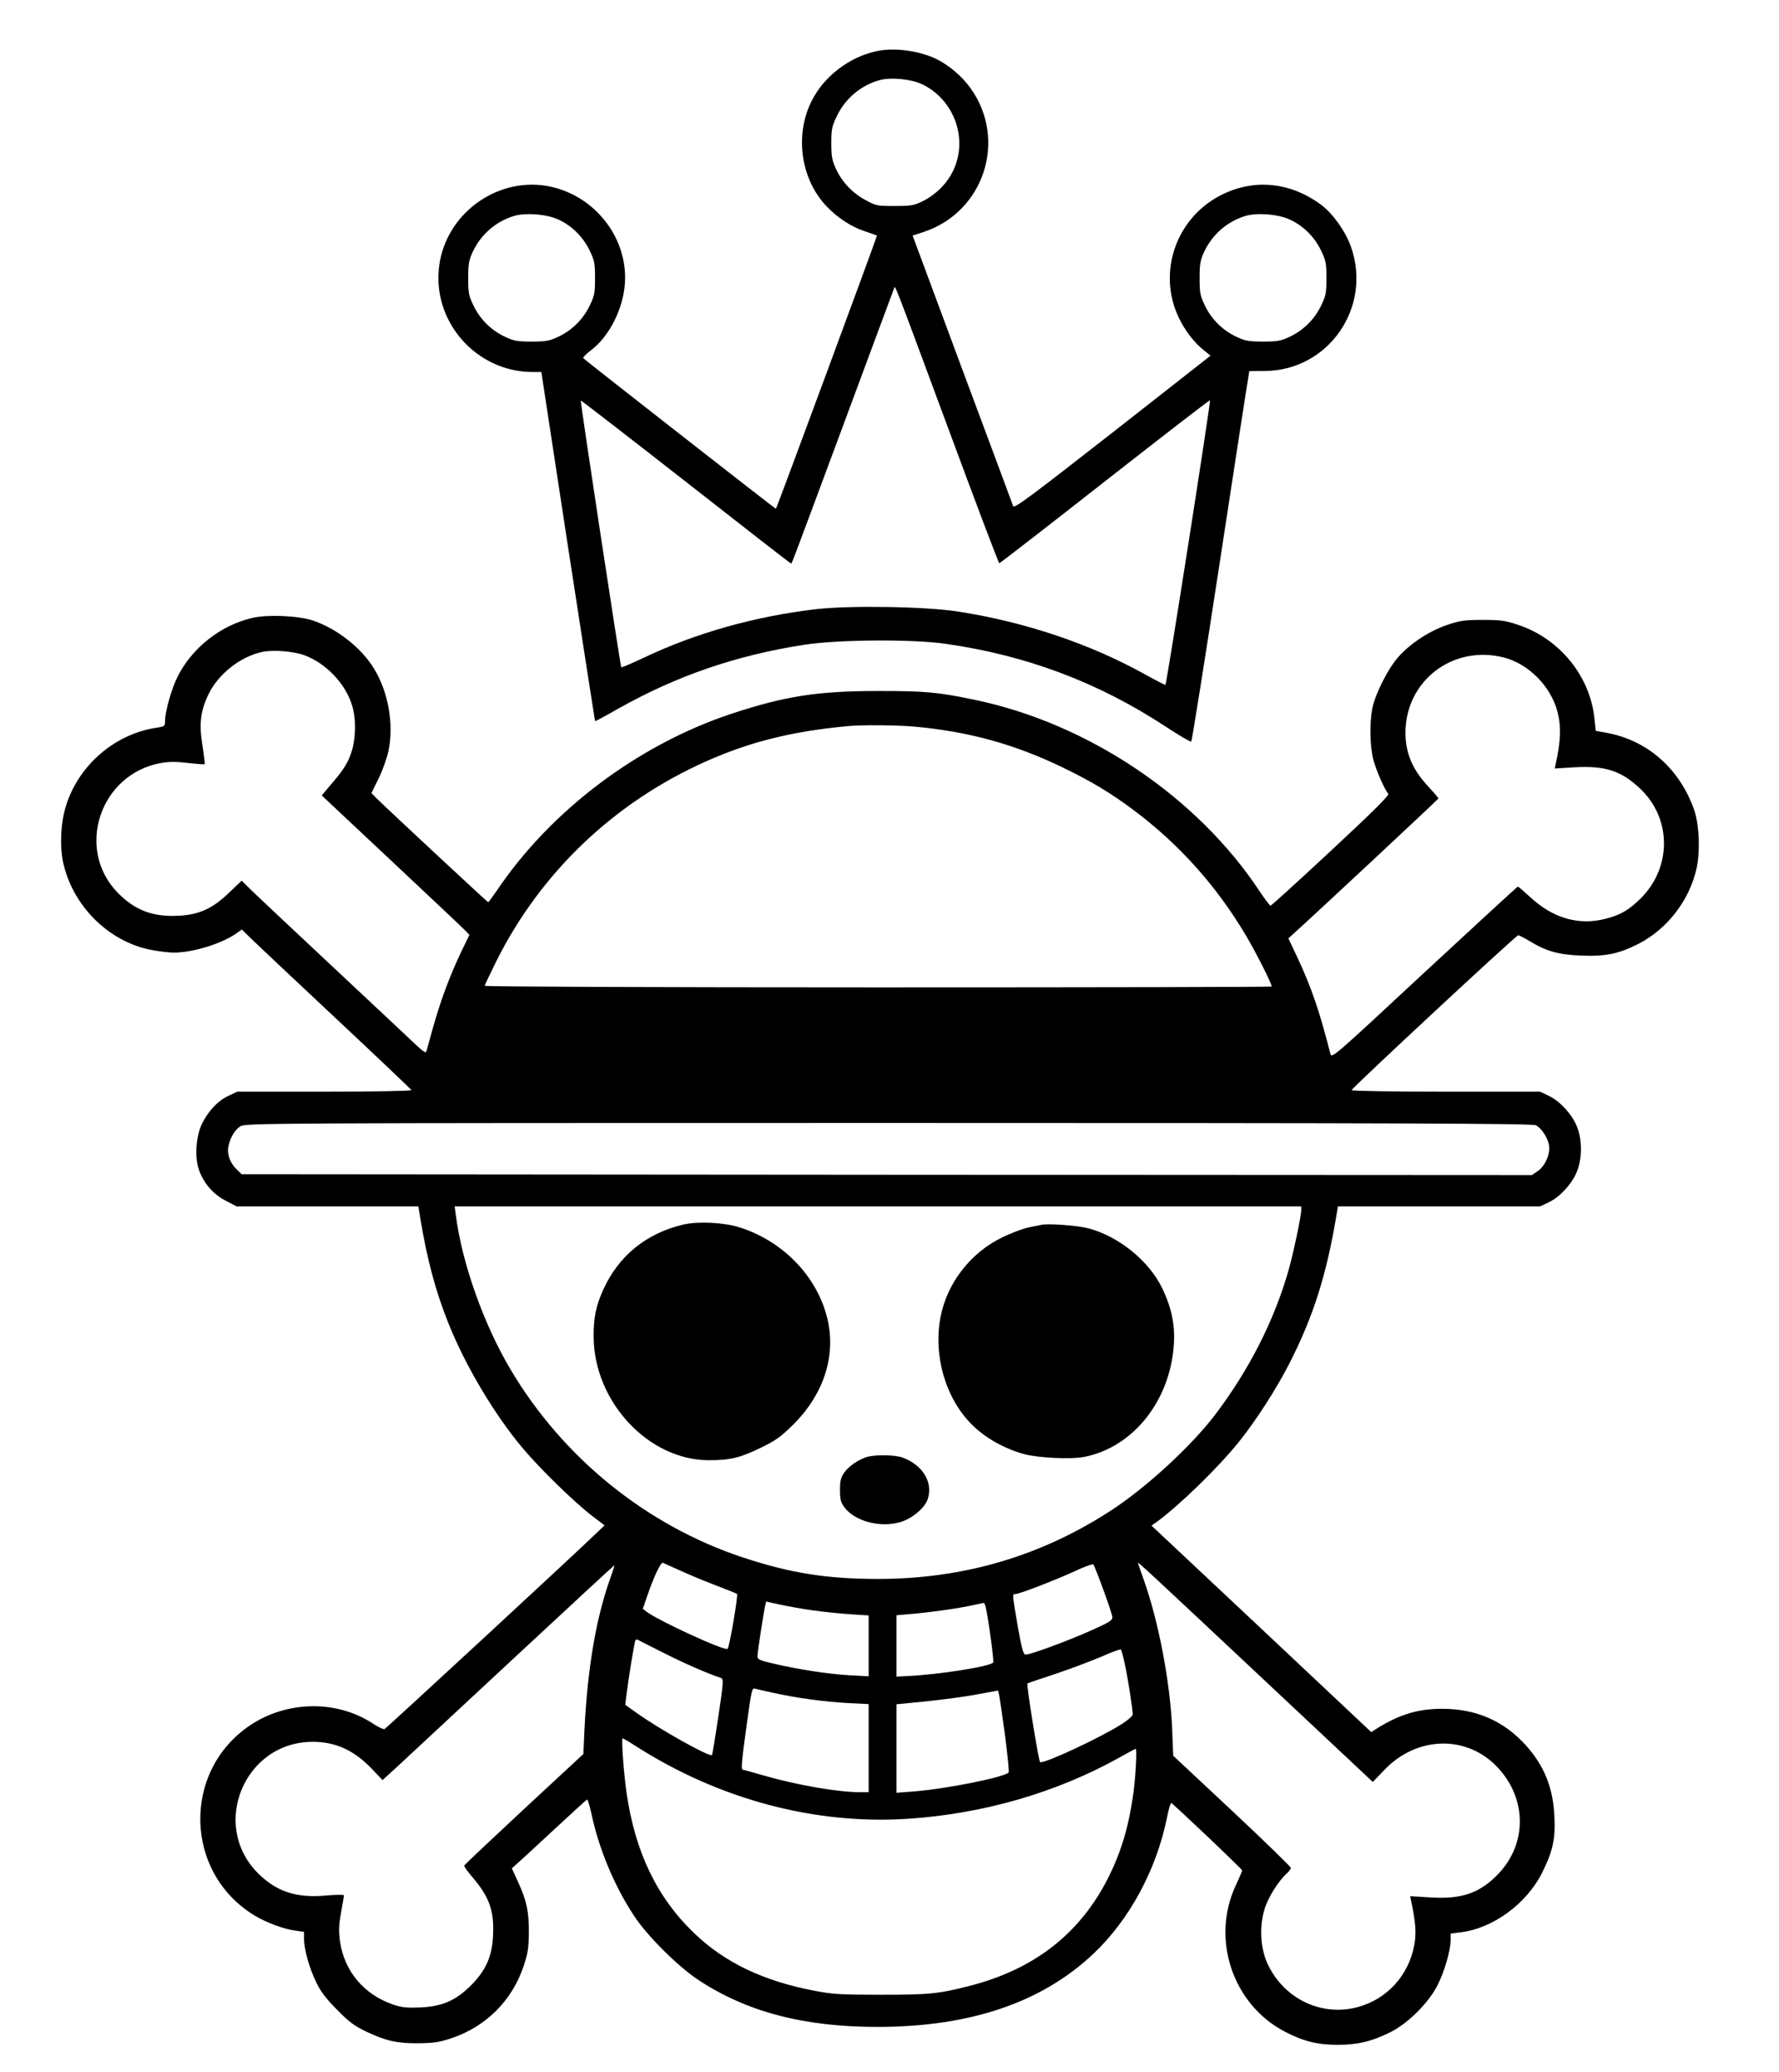 <?xml version="1.0" standalone="no"?>
<!DOCTYPE svg PUBLIC "-//W3C//DTD SVG 20010904//EN"
 "http://www.w3.org/TR/2001/REC-SVG-20010904/DTD/svg10.dtd">
<svg version="1.0" xmlns="http://www.w3.org/2000/svg"
 width="1024pt" height="1192pt" viewBox="0 0 1024 1192"
 preserveAspectRatio="xMidYMid meet">
<g transform="translate(0,1192) scale(0.1,-0.1)"
fill="#000000" stroke="none">
<path d="M5069 11630 c-152 -24 -303 -127 -382 -263 -117 -199 -86 -471 72
-635 63 -66 143 -118 221 -143 36 -12 66 -23 68 -24 2 -2 -576 -1567 -582
-1572 -1 -2 -1090 848 -1108 866 -5 4 14 23 41 44 107 79 188 239 198 387 18
271 -186 520 -459 562 -288 43 -567 -165 -609 -454 -47 -323 209 -617 536
-618 l51 0 153 -1002 c85 -552 155 -1004 156 -1006 2 -2 61 30 131 70 337 190
683 309 1074 369 194 30 617 33 809 6 468 -66 882 -222 1271 -477 77 -51 144
-90 147 -86 4 4 78 468 164 1031 86 564 160 1042 164 1062 l6 38 92 1 c364 4
615 365 494 712 -31 89 -102 190 -170 242 -175 131 -383 154 -572 61 -263
-129 -375 -444 -251 -706 36 -76 90 -147 148 -192 l36 -29 -564 -442 c-461
-360 -566 -439 -572 -424 -3 9 -135 364 -293 787 l-286 770 62 20 c348 114
485 529 272 827 -47 66 -121 130 -192 166 -92 46 -225 67 -326 52z m235 -193
c188 -87 272 -317 181 -502 -34 -71 -100 -136 -173 -172 -51 -25 -67 -28 -162
-28 -100 0 -108 1 -168 34 -76 41 -135 104 -170 179 -22 48 -27 71 -27 147 0
81 3 97 32 157 49 103 142 180 250 208 63 16 176 5 237 -23z m-2092 -779 c79
-36 142 -98 181 -177 29 -60 32 -74 32 -161 0 -87 -3 -101 -32 -161 -39 -79
-102 -140 -181 -177 -49 -23 -70 -27 -152 -27 -82 0 -103 4 -152 27 -79 37
-142 98 -181 177 -29 60 -32 74 -32 161 0 82 4 103 26 151 47 99 128 171 232
205 67 22 190 13 259 -18z m4210 0 c79 -36 142 -98 181 -177 29 -60 32 -74 32
-161 0 -87 -3 -101 -32 -161 -39 -79 -102 -140 -181 -177 -49 -23 -70 -27
-152 -27 -82 0 -103 4 -152 27 -79 37 -142 98 -181 177 -29 60 -32 74 -32 161
0 82 4 103 26 151 47 99 128 171 232 205 67 22 190 13 259 -18z m-1961 -1210
c156 -422 287 -768 291 -768 4 0 278 212 608 471 331 259 603 469 605 467 5
-7 -250 -1638 -257 -1638 -4 0 -57 27 -118 61 -317 176 -690 301 -1075 361
-188 29 -614 36 -815 14 -352 -41 -692 -136 -993 -279 -70 -33 -129 -58 -131
-56 -5 6 -237 1531 -233 1535 1 2 273 -208 603 -466 329 -258 602 -470 605
-470 9 0 -25 -87 305 800 156 421 287 772 290 780 7 20 -15 78 315 -812z"/>
<path d="M1455 8366 c-185 -42 -352 -174 -435 -343 -33 -67 -70 -198 -70 -249
0 -31 -2 -33 -47 -40 -241 -35 -450 -215 -523 -449 -31 -98 -37 -232 -16 -329
56 -250 264 -455 509 -501 43 -8 101 -15 128 -15 110 0 277 52 360 111 l31 22
56 -55 c32 -31 251 -237 487 -458 237 -222 432 -407 433 -411 2 -5 -220 -9
-500 -9 l-503 0 -50 -24 c-59 -27 -114 -84 -151 -158 -35 -69 -45 -191 -20
-264 26 -78 82 -144 155 -181 l63 -33 523 0 523 0 12 -72 c37 -227 87 -416
161 -600 97 -243 264 -524 427 -718 98 -117 302 -316 400 -390 l72 -55 -33
-31 c-97 -96 -1224 -1137 -1234 -1141 -6 -2 -35 11 -65 31 -207 137 -494 134
-707 -8 -394 -263 -382 -849 24 -1095 68 -41 167 -78 234 -87 l51 -7 0 -41 c0
-60 31 -170 71 -251 24 -51 57 -94 119 -156 70 -72 100 -93 170 -127 114 -53
175 -67 300 -66 87 1 119 6 189 29 199 67 349 217 415 415 24 71 29 102 30
190 1 122 -12 185 -62 294 l-36 78 29 26 c16 14 112 102 213 196 101 94 187
172 191 174 4 1 15 -35 25 -80 42 -201 132 -417 245 -588 74 -114 250 -289
368 -368 279 -185 609 -272 1033 -272 534 0 947 140 1245 422 206 195 361 481
422 781 9 48 21 86 25 85 13 -6 408 -380 408 -388 0 -4 -16 -41 -35 -82 -147
-309 -21 -689 282 -846 106 -55 187 -75 303 -75 113 0 195 19 300 71 101 49
221 168 273 269 40 77 77 203 77 263 l0 37 56 7 c188 22 384 166 473 348 60
122 75 191 68 323 -8 163 -59 288 -164 405 -128 141 -286 210 -483 210 -136 0
-243 -32 -371 -111 l-36 -23 -632 594 -633 594 29 20 c129 94 350 308 473 460
97 120 217 306 291 451 140 274 216 515 274 868 l6 37 582 0 582 0 50 24 c65
30 138 111 164 182 28 73 28 175 0 248 -26 71 -99 152 -164 182 l-50 24 -542
0 c-312 0 -543 4 -543 9 0 11 947 891 959 891 5 0 34 -15 66 -34 95 -58 166
-78 295 -83 142 -6 219 10 334 69 165 86 291 250 332 434 21 99 15 252 -15
337 -83 235 -268 398 -501 441 l-65 12 -7 68 c-24 246 -201 463 -441 542 -71
24 -98 28 -202 28 -104 0 -131 -4 -202 -28 -101 -33 -214 -106 -283 -184 -60
-67 -133 -211 -151 -297 -16 -83 -14 -218 6 -295 16 -60 63 -169 86 -196 7 -9
-86 -101 -330 -328 -187 -174 -343 -316 -348 -316 -4 0 -31 36 -60 79 -359
546 -988 969 -1641 1105 -216 45 -285 51 -557 51 -349 0 -536 -29 -845 -131
-537 -178 -1040 -556 -1350 -1017 -25 -36 -47 -66 -50 -67 -4 0 -564 521 -644
599 l-28 29 41 83 c23 46 48 118 57 159 32 152 0 337 -82 472 -74 122 -213
231 -354 279 -83 27 -257 35 -345 15z m299 -216 c125 -47 236 -165 273 -289
24 -81 21 -192 -5 -271 -22 -64 -48 -104 -129 -197 l-41 -49 403 -378 c222
-208 413 -388 425 -401 l22 -23 -50 -103 c-64 -136 -115 -272 -159 -428 -19
-69 -37 -132 -39 -140 -3 -10 -20 1 -57 36 -29 27 -236 222 -462 433 -225 211
-440 412 -477 448 l-67 66 -70 -67 c-97 -94 -176 -130 -297 -135 -146 -7 -247
32 -345 131 -248 252 -104 686 249 748 45 8 88 8 154 0 51 -6 94 -9 96 -7 2 2
-4 51 -13 109 -20 125 -11 198 36 295 57 116 183 215 309 242 65 13 179 4 244
-20z m6901 -12 c143 -36 272 -166 310 -313 22 -85 19 -169 -11 -303 l-5 -23
114 7 c177 10 270 -20 379 -124 180 -171 181 -450 4 -628 -68 -68 -117 -97
-203 -119 -155 -41 -305 3 -436 125 -36 33 -67 60 -70 60 -3 0 -245 -223 -539
-495 -517 -481 -533 -495 -540 -468 -63 248 -110 384 -191 557 l-51 108 34 31
c100 89 830 770 830 774 0 3 -27 34 -60 70 -90 96 -130 191 -130 308 0 298
272 507 565 433z m-3390 -398 c314 -29 574 -101 850 -234 168 -81 277 -147
410 -246 263 -197 478 -437 647 -722 58 -98 148 -276 148 -293 0 -3 -1019 -5
-2265 -5 -1246 0 -2265 4 -2265 9 0 4 30 67 66 140 256 513 681 917 1210 1152
252 112 493 172 814 202 81 8 283 6 385 -3z m3575 -2293 c32 -16 68 -70 76
-114 9 -50 -22 -121 -65 -150 l-34 -23 -3713 2 -3713 3 -30 29 c-36 35 -55 86
-47 128 10 52 38 100 70 119 30 18 128 19 3731 19 2940 0 3705 -3 3725 -13z
m-1350 -488 c0 -35 -47 -257 -75 -353 -83 -287 -225 -565 -418 -821 -138 -182
-393 -417 -597 -551 -405 -265 -853 -397 -1345 -397 -295 0 -505 33 -780 124
-555 184 -1035 573 -1337 1082 -154 260 -278 608 -314 885 l-7 52 2437 0 2436
0 0 -21z m-3579 -2072 c52 -24 146 -63 209 -87 63 -24 118 -46 122 -49 8 -7
-43 -306 -54 -316 -14 -15 -395 160 -467 214 l-21 16 24 70 c38 111 77 195 91
195 1 0 45 -20 96 -43z m2439 -110 c28 -75 51 -146 53 -158 2 -19 -14 -30
-117 -76 -145 -65 -363 -145 -384 -141 -12 2 -22 40 -44 163 -32 190 -32 185
-13 185 23 0 239 84 347 134 51 24 97 40 101 37 4 -4 30 -69 57 -144z m893
-490 l659 -618 67 70 c189 197 478 202 654 11 166 -179 167 -436 2 -609 -106
-111 -211 -148 -393 -136 l-115 7 6 -29 c26 -124 30 -185 18 -250 -32 -177
-158 -314 -326 -359 -207 -56 -422 46 -517 245 -43 90 -51 215 -19 319 20 67
80 162 129 206 12 11 22 24 22 31 0 6 -152 154 -338 328 l-339 317 -6 153
c-11 268 -78 618 -162 855 -19 53 -35 99 -35 101 0 7 49 -38 693 -642z m-3728
560 c-83 -229 -133 -519 -151 -879 l-6 -138 -342 -317 c-187 -174 -342 -320
-344 -325 -2 -4 19 -34 46 -65 99 -116 127 -194 120 -337 -5 -119 -41 -201
-127 -287 -87 -87 -165 -121 -290 -127 -80 -3 -107 -1 -159 17 -167 57 -280
191 -305 363 -8 60 -7 91 6 165 9 50 17 95 17 100 0 4 -44 4 -101 -1 -172 -16
-285 21 -392 126 -280 277 -81 758 313 758 131 0 237 -48 339 -154 l63 -66 92
84 c50 46 350 325 666 619 316 294 576 534 577 533 1 -1 -9 -32 -22 -69z
m1165 -191 c58 -8 153 -18 213 -22 l107 -7 0 -175 0 -175 -112 6 c-119 7 -293
33 -440 68 -77 18 -88 23 -88 42 0 21 35 251 45 293 l5 21 82 -18 c46 -10 130
-25 188 -33z m993 22 c15 -61 49 -309 44 -321 -8 -22 -312 -71 -500 -79 l-57
-3 0 177 0 176 78 7 c103 8 283 33 357 50 33 7 63 13 66 14 4 1 9 -9 12 -21z
m-1858 -264 c116 -59 252 -119 336 -147 14 -5 13 -28 -16 -221 -18 -119 -34
-219 -37 -222 -14 -13 -302 148 -436 244 l-63 45 6 51 c12 97 47 311 52 319 3
4 8 7 12 5 3 -2 69 -35 146 -74z m2659 -64 c17 -77 46 -262 46 -292 0 -9 -27
-33 -63 -56 -125 -79 -444 -228 -470 -219 -8 2 -80 447 -73 453 0 1 76 27 168
57 91 31 210 76 265 100 54 24 101 41 105 38 3 -3 13 -40 22 -81z m-2019 -169
c135 -30 289 -50 424 -58 l121 -6 0 -254 0 -253 -48 0 c-128 0 -363 41 -555
96 -65 19 -120 34 -123 34 -9 0 -3 63 21 236 32 233 33 236 54 229 9 -2 57
-14 106 -24z m1330 -244 c14 -110 24 -205 21 -212 -10 -26 -361 -97 -553 -111
l-93 -7 0 254 0 255 173 17 c94 10 226 27 292 40 l120 22 7 -30 c3 -16 18
-119 33 -228z m-2128 -60 c484 -310 1040 -457 1581 -419 427 30 841 150 1197
347 54 30 100 55 102 55 8 0 1 -143 -12 -247 -26 -193 -69 -341 -145 -493
-162 -322 -424 -527 -795 -623 -182 -47 -235 -52 -515 -52 -232 0 -279 3 -382
23 -294 56 -516 162 -692 331 -216 207 -341 469 -390 811 -17 122 -30 310 -22
310 3 0 36 -19 73 -43z"/>
<path d="M3935 4876 c-215 -50 -376 -181 -464 -378 -41 -91 -55 -161 -54 -268
2 -374 316 -710 663 -710 122 0 178 13 298 71 90 44 115 62 191 137 177 178
246 401 191 616 -61 238 -256 438 -505 516 -89 28 -237 35 -320 16z"/>
<path d="M5995 4874 c-11 -2 -45 -9 -75 -15 -30 -6 -97 -31 -149 -56 -183 -88
-319 -262 -357 -458 -43 -222 28 -469 180 -620 77 -77 188 -139 301 -170 83
-22 269 -31 346 -16 283 56 496 325 516 650 7 111 -14 209 -67 320 -76 157
-249 298 -425 345 -60 16 -232 29 -270 20z"/>
<path d="M4991 3539 c-49 -15 -106 -53 -132 -91 -19 -27 -24 -46 -24 -99 0
-56 4 -71 27 -102 61 -79 206 -117 320 -83 67 19 142 82 158 132 32 97 -29
198 -147 240 -44 15 -152 17 -202 3z"/>
</g>
</svg>
